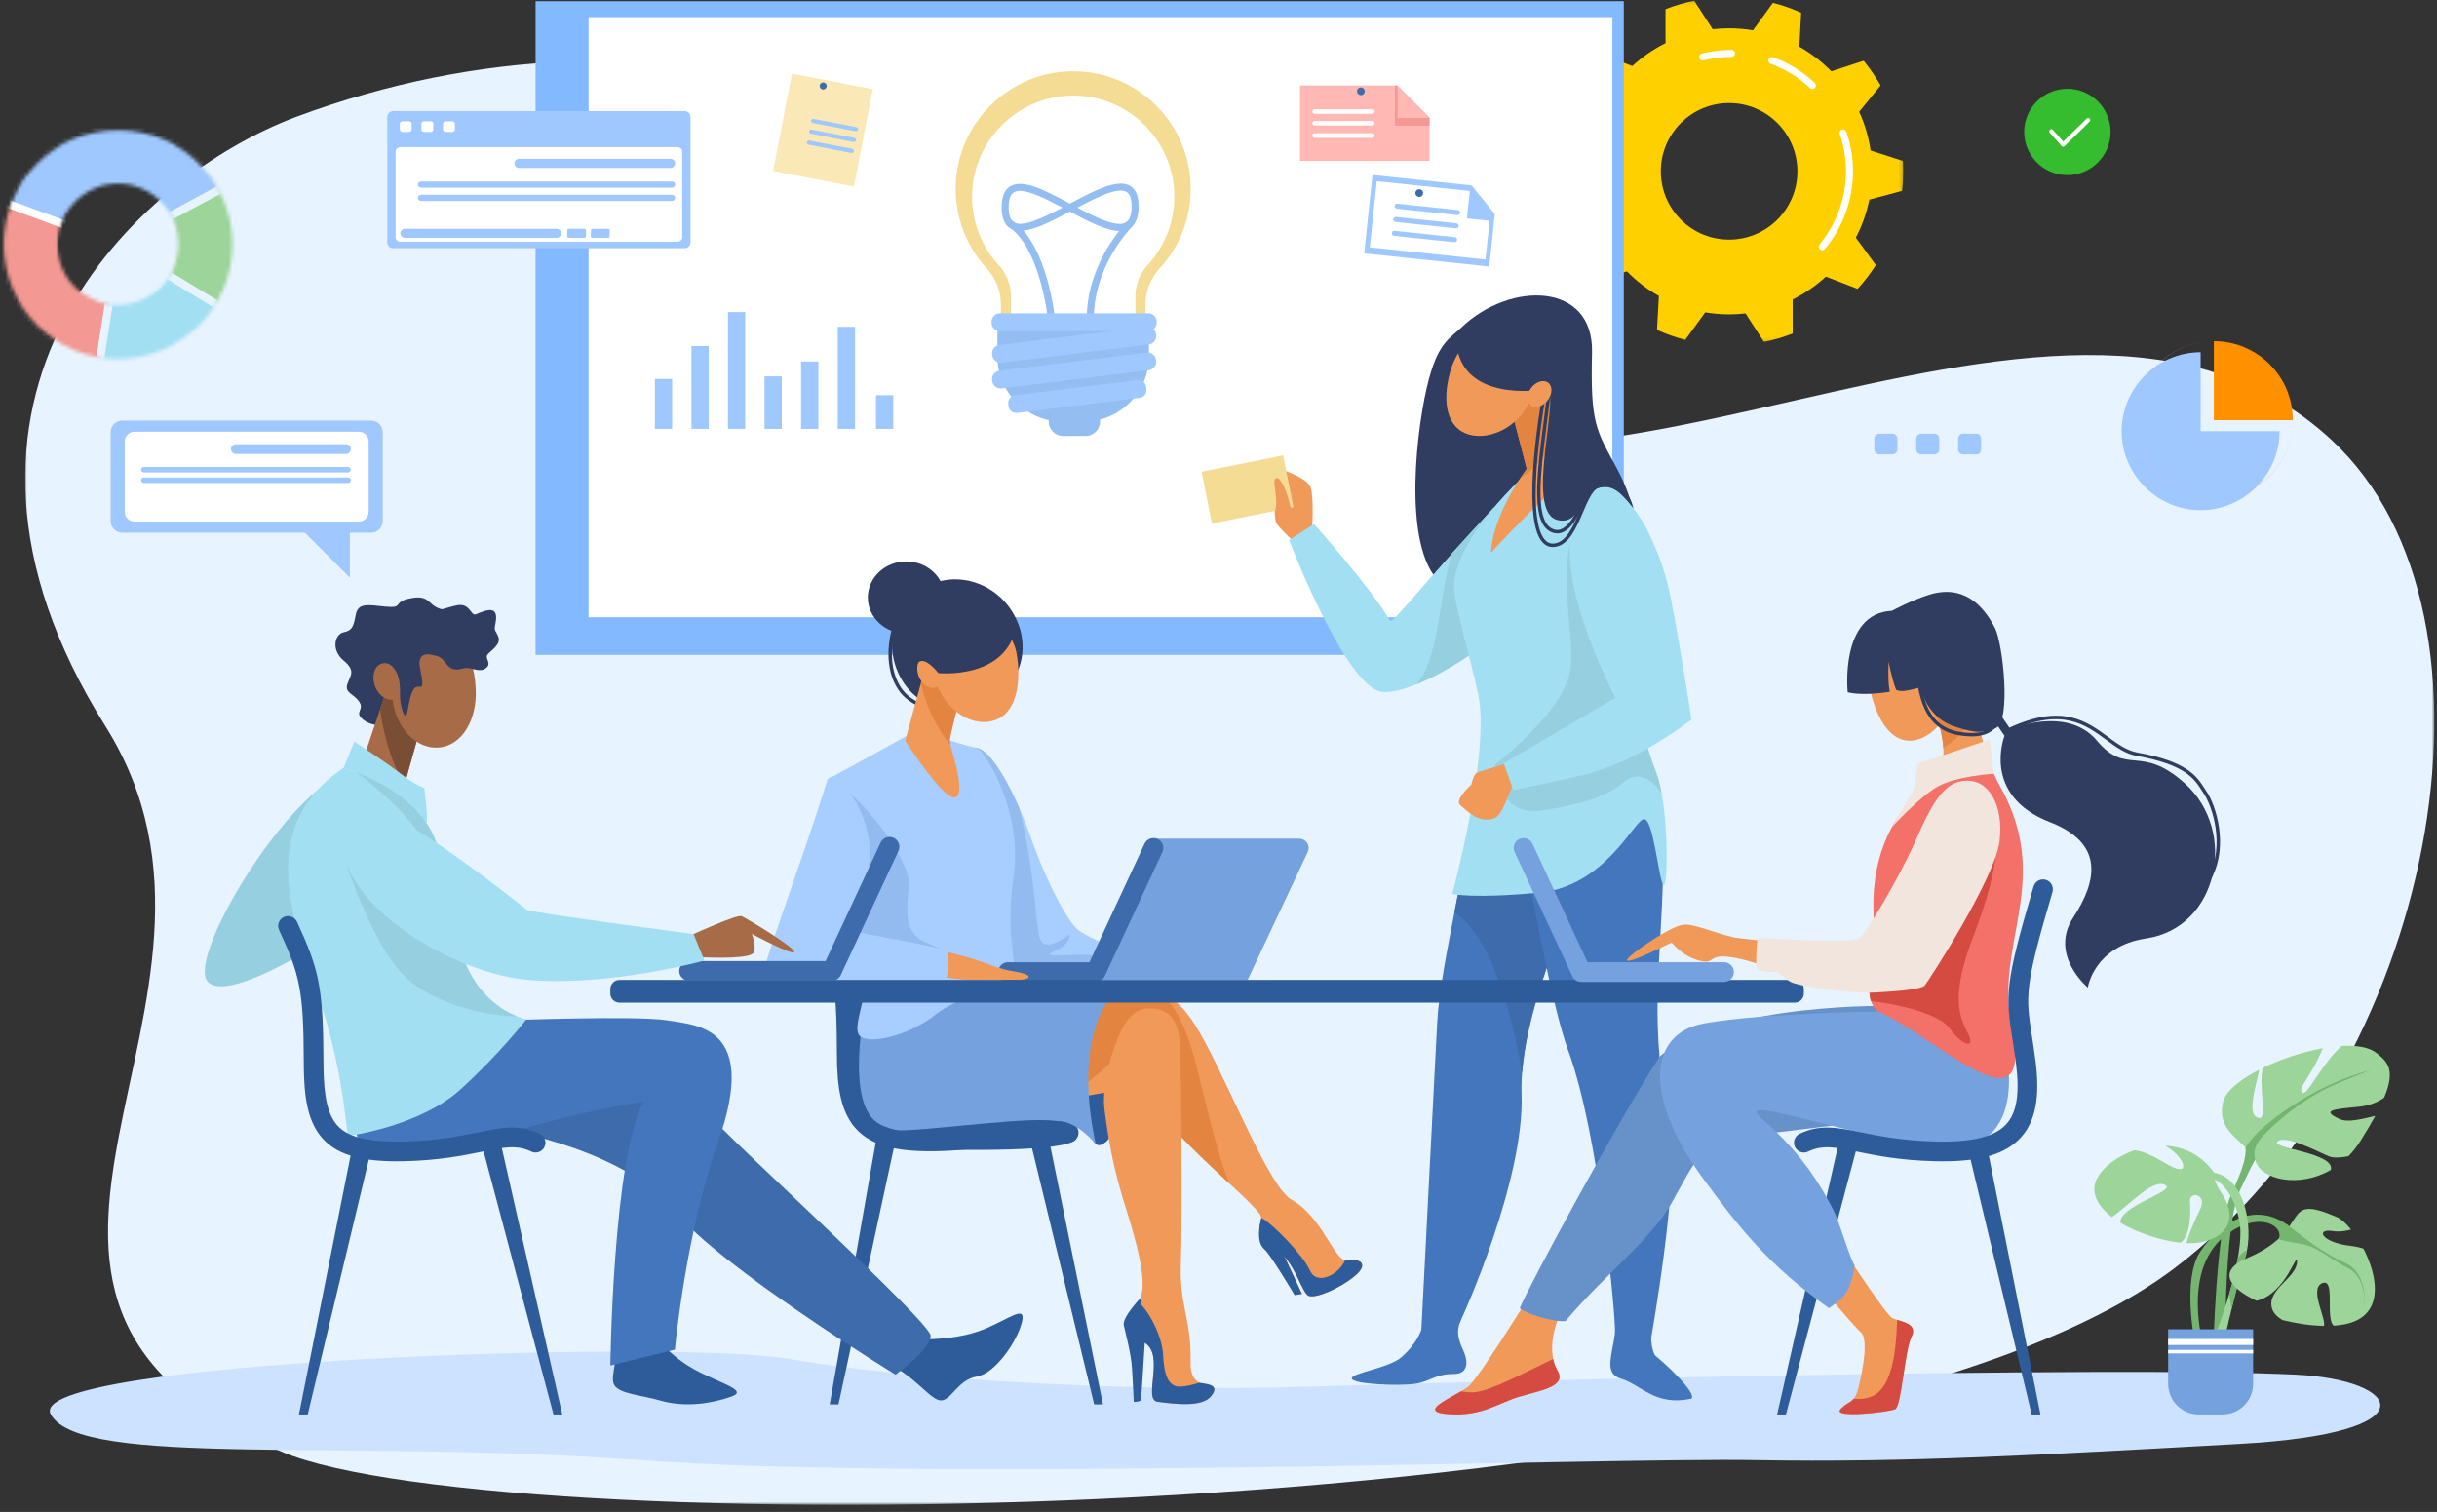 <?xml version="1.0" encoding="UTF-8"?>
<svg width="677px" height="420px" viewBox="0 0 677 420" version="1.1" xmlns="http://www.w3.org/2000/svg" xmlns:xlink="http://www.w3.org/1999/xlink">
    <rect x="0" y="0" width="677" height="420" fill="#333333" stroke="none"/>
    <title>Group 255</title>
    <defs>
        <polygon id="path-1" points="0 0.144 669.254 0.144 669.254 401.33 0 401.33"></polygon>
        <polygon id="path-3" points="0.068 0.107 96.808 0.107 96.808 94.904 0.068 94.904"></polygon>
        <path d="M0.024,31.88 C0.024,49.43 14.251,63.658 31.801,63.658 L31.801,63.658 C49.352,63.658 63.579,49.43 63.579,31.88 L63.579,31.88 C63.579,14.33 49.352,0.103 31.801,0.103 L31.801,0.103 C14.251,0.103 0.024,14.33 0.024,31.88 M14.967,31.88 C14.967,22.583 22.504,15.046 31.801,15.046 L31.801,15.046 C41.098,15.046 48.635,22.583 48.635,31.88 L48.635,31.88 C48.635,41.177 41.098,48.714 31.801,48.714 L31.801,48.714 C22.504,48.714 14.967,41.177 14.967,31.88" id="path-5"></path>
        <path d="M0.024,31.88 C0.024,49.43 14.251,63.658 31.801,63.658 L31.801,63.658 C49.352,63.658 63.579,49.43 63.579,31.88 L63.579,31.88 C63.579,14.33 49.352,0.103 31.801,0.103 L31.801,0.103 C14.251,0.103 0.024,14.33 0.024,31.88 M14.967,31.88 C14.967,22.583 22.504,15.046 31.801,15.046 L31.801,15.046 C41.098,15.046 48.635,22.583 48.635,31.88 L48.635,31.88 C48.635,41.177 41.098,48.714 31.801,48.714 L31.801,48.714 C22.504,48.714 14.967,41.177 14.967,31.88" id="path-7"></path>
        <path d="M0.024,31.88 C0.024,49.43 14.251,63.658 31.801,63.658 L31.801,63.658 C49.352,63.658 63.579,49.43 63.579,31.88 L63.579,31.88 C63.579,14.33 49.352,0.103 31.801,0.103 L31.801,0.103 C14.251,0.103 0.024,14.33 0.024,31.88 M14.967,31.88 C14.967,22.583 22.504,15.046 31.801,15.046 L31.801,15.046 C41.098,15.046 48.635,22.583 48.635,31.88 L48.635,31.88 C48.635,41.177 41.098,48.714 31.801,48.714 L31.801,48.714 C22.504,48.714 14.967,41.177 14.967,31.88" id="path-9"></path>
        <path d="M0.024,31.88 C0.024,49.43 14.251,63.658 31.801,63.658 L31.801,63.658 C49.352,63.658 63.579,49.43 63.579,31.88 L63.579,31.88 C63.579,14.33 49.352,0.103 31.801,0.103 L31.801,0.103 C14.251,0.103 0.024,14.33 0.024,31.88 M14.967,31.88 C14.967,22.583 22.504,15.046 31.801,15.046 L31.801,15.046 C41.098,15.046 48.635,22.583 48.635,31.88 L48.635,31.88 C48.635,41.177 41.098,48.714 31.801,48.714 L31.801,48.714 C22.504,48.714 14.967,41.177 14.967,31.88" id="path-11"></path>
        <path d="M0.024,31.88 C0.024,49.43 14.251,63.658 31.801,63.658 L31.801,63.658 C49.352,63.658 63.579,49.43 63.579,31.88 L63.579,31.88 C63.579,14.33 49.352,0.103 31.801,0.103 L31.801,0.103 C14.251,0.103 0.024,14.33 0.024,31.88 M14.967,31.88 C14.967,22.583 22.504,15.046 31.801,15.046 L31.801,15.046 C41.098,15.046 48.635,22.583 48.635,31.88 L48.635,31.88 C48.635,41.177 41.098,48.714 31.801,48.714 L31.801,48.714 C22.504,48.714 14.967,41.177 14.967,31.88" id="path-13"></path>
        <path d="M0.024,31.88 C0.024,49.43 14.251,63.658 31.801,63.658 L31.801,63.658 C49.352,63.658 63.579,49.43 63.579,31.88 L63.579,31.88 C63.579,14.33 49.352,0.103 31.801,0.103 L31.801,0.103 C14.251,0.103 0.024,14.33 0.024,31.88 M14.967,31.88 C14.967,22.583 22.504,15.046 31.801,15.046 L31.801,15.046 C41.098,15.046 48.635,22.583 48.635,31.88 L48.635,31.88 C48.635,41.177 41.098,48.714 31.801,48.714 L31.801,48.714 C22.504,48.714 14.967,41.177 14.967,31.88" id="path-15"></path>
    </defs>
    <g id="Page-1" stroke="none" stroke-width="1" fill="none" fill-rule="evenodd">
        <g id="PMI" transform="translate(-630, -207)">
            <g id="Group-254" transform="translate(630, 207)">
                <g id="Group-153" transform="translate(7, 0.088)">
                    <g id="Group-3" transform="translate(0, 16.616)">
                        <mask id="mask-2" fill="white">
                            <use xlink:href="#path-1"></use>
                        </mask>
                        <g id="Clip-2"></g>
                        <path d="M75.46,15.688 C176.257,-21.732 278.704,11.351 348.185,83.407 C417.666,155.463 563.484,33.673 640.818,105.611 C693.595,154.706 669.421,280.929 597.055,335.599 C498.692,409.909 132.249,412.14 71.449,386.641 C-32.448,343.066 70.786,262.375 22.288,185.024 C-34.928,93.768 30.916,32.225 75.46,15.688" id="Fill-1" fill="#E7F3FE" mask="url(#mask-2)"></path>
                    </g>
                    <path d="M630.84,381.774 C580.384,379.307 408.741,383.486 356.54,385.115 C304.338,386.744 243.744,382.966 212.268,377.409 C180.793,371.852 -1.148,377.882 7.109,392.821 C15.365,407.761 88.171,399.504 170.735,405.509 C253.299,411.513 438.986,404.758 480.871,405.509 C522.757,406.259 561.165,404.008 615.142,401.005 C669.119,398.003 660.087,383.203 630.84,381.774" id="Fill-4" fill="#CCE2FF"></path>
                    <g id="Group-8" transform="translate(424.908, 0)">
                        <mask id="mask-4" fill="white">
                            <use xlink:href="#path-3"></use>
                        </mask>
                        <g id="Clip-7"></g>
                        <path d="M48.438,66.477 C37.96,66.477 29.466,57.983 29.466,47.505 C29.466,37.028 37.96,28.534 48.438,28.534 C58.916,28.534 67.41,37.028 67.41,47.505 C67.41,57.983 58.916,66.477 48.438,66.477 L48.438,66.477 Z M96.503,52.936 C96.702,51.153 96.808,49.342 96.808,47.505 C96.808,46.536 96.776,45.575 96.72,44.62 L87.746,41.717 C87.194,37.933 86.109,34.323 84.569,30.965 L90.519,23.642 C89.143,21.221 87.565,18.929 85.806,16.791 L76.831,19.719 C74.215,17.047 71.225,14.742 67.946,12.89 L68.456,3.46 C65.952,2.32 63.333,1.387 60.622,0.684 L55.08,8.332 C52.92,7.968 50.701,7.776 48.438,7.776 C46.895,7.776 45.373,7.867 43.876,8.038 L38.745,0.107 C35.996,0.666 33.332,1.459 30.774,2.463 L30.786,11.906 C27.407,13.585 24.3,15.73 21.552,18.258 L12.747,14.861 C10.876,16.905 9.177,19.11 7.676,21.453 L13.233,29.081 C11.513,32.361 10.237,35.91 9.487,39.649 L0.373,42.074 C0.174,43.858 0.068,45.669 0.068,47.505 C0.068,48.474 0.1,49.436 0.156,50.39 L9.13,53.294 C9.682,57.077 10.767,60.687 12.307,64.046 L6.357,71.368 C7.733,73.79 9.311,76.082 11.07,78.22 L20.045,75.291 C22.661,77.964 25.651,80.269 28.93,82.121 L28.419,91.55 C30.924,92.69 33.543,93.623 36.254,94.327 L41.796,86.679 C43.956,87.043 46.174,87.235 48.438,87.235 C49.981,87.235 51.503,87.144 53,86.973 L58.131,94.904 C60.88,94.344 63.544,93.552 66.102,92.548 L66.09,83.104 C69.469,81.426 72.576,79.281 75.324,76.753 L84.129,80.15 C86,78.106 87.699,75.901 89.2,73.557 L83.643,65.929 C85.363,62.65 86.639,59.101 87.389,55.361 L96.503,52.936 Z" id="Fill-6" fill="#FFD000" mask="url(#mask-4)"></path>
                    </g>
                    <path d="M499.222,69.411 C499.002,69.411 498.78,69.337 498.598,69.185 C498.182,68.84 498.126,68.224 498.471,67.809 C503.199,62.123 505.803,54.913 505.803,47.505 C505.803,43.958 505.223,40.475 504.079,37.153 C503.903,36.643 504.174,36.086 504.684,35.911 C505.195,35.735 505.751,36.006 505.927,36.516 C507.142,40.044 507.758,43.741 507.758,47.505 C507.758,55.368 504.993,63.023 499.974,69.059 C499.781,69.291 499.502,69.411 499.222,69.411" id="Fill-9" fill="#FFFFFF"></path>
                    <path d="M496.475,24.633 C496.235,24.633 495.994,24.545 495.805,24.367 C492.628,21.376 488.948,19.108 484.867,17.627 C484.359,17.443 484.097,16.883 484.281,16.375 C484.465,15.868 485.027,15.606 485.534,15.79 C489.866,17.362 493.773,19.769 497.146,22.944 C497.538,23.314 497.557,23.933 497.187,24.326 C496.995,24.53 496.735,24.633 496.475,24.633" id="Fill-11" fill="#FFFFFF"></path>
                    <path d="M465.987,16.726 C465.55,16.726 465.152,16.431 465.04,15.988 C464.908,15.464 465.225,14.933 465.749,14.801 C468.441,14.121 471.227,13.776 474.029,13.776 C474.569,13.776 475.006,14.214 475.006,14.754 C475.006,15.294 474.569,15.731 474.029,15.731 C471.388,15.731 468.763,16.056 466.227,16.696 C466.147,16.716 466.066,16.726 465.987,16.726" id="Fill-13" fill="#FFFFFF"></path>
                    <polygon id="Fill-15" fill="#83B9FF" points="141.783 181.826 444.091 181.826 444.091 0.245 141.783 0.245"></polygon>
                    <polygon id="Fill-17" fill="#FFFFFF" points="156.511 171.372 440.925 171.372 440.925 4.676 156.511 4.676"></polygon>
                    <path d="M399.036,90.826 C412.59,77.924 435.755,78.217 435.266,97.863 C434.778,117.509 436.4,119.356 441.978,129.662 C461.331,165.423 418.911,163.318 401.219,164.491 C383.528,165.664 384.994,132.334 388.122,113.86 C391.25,95.387 395.071,94.601 399.036,90.826" id="Fill-19" fill="#303C60"></path>
                    <path d="M405.354,203.47 C401.009,239.962 393.114,266.938 392.234,284.237 C391.354,301.537 387.836,369.652 387.836,369.652 C387.836,369.652 397.512,368.976 398.392,367.51 C399.271,366.043 416.571,327.633 415.691,303.882 C414.811,280.132 432.969,244.02 432.969,244.02 L428.592,208.588 L405.354,203.47 Z" id="Fill-20" fill="#4476BD"></path>
                    <path d="M409.527,219.357 L402.732,222.201 C400.885,233.772 398.835,244.176 397.036,253.403 C407.85,260.395 413.436,283.688 415.83,297.928 C417.049,281.994 424.568,262.739 429.233,252.091 L409.527,219.357 Z" id="Fill-21" fill="#3E6BAB"></path>
                    <path d="M440.907,199.792 C440.907,199.792 455.553,218.474 455.094,239.669 C454.395,271.933 450.876,281.145 456.998,314.976 C459.39,328.189 451.721,371.411 451.721,371.411 C451.721,371.411 445.17,371.925 441.651,370.173 C441.945,366.997 437.418,315.336 428.6,291.587 C424.331,280.087 418.33,247.879 415.104,229.406 C411.879,210.934 411.293,207.122 412.466,207.122 C413.639,207.122 440.907,199.792 440.907,199.792" id="Fill-22" fill="#4476BD"></path>
                    <path d="M357.463,147.907 C357.463,147.907 358.115,138.24 357.072,135.254 C356.03,132.269 347.037,129.662 347.037,129.662 C347.037,129.662 346.646,143.476 347.559,145.171 C348.471,146.865 353.814,151.687 353.814,151.687 L357.463,147.907 Z" id="Fill-23" fill="#F09959"></path>
                    <path d="M408.027,140.864 C387.438,163.025 380.718,172.35 379.154,172.35 C374.267,163.723 358.034,145.478 358.034,145.478 L351.113,149.927 C351.113,149.927 367.107,191.717 377.272,192.149 C387.438,192.58 408.099,177.737 408.361,176.033 C408.624,174.328 408.027,140.864 408.027,140.864" id="Fill-24" fill="#A2DFF2"></path>
                    <path d="M386.553,189.982 C396.625,185.881 408.166,177.304 408.361,176.033 C408.623,174.328 408.027,140.864 408.027,140.864 C403.538,145.695 399.62,149.98 396.219,153.727 C392.531,167.463 392.772,182.42 386.553,189.982" id="Fill-25" fill="#96CFE0"></path>
                    <path d="M428.946,126.274 C428.946,126.274 448.648,136.15 452.948,153.631 C457.249,171.113 444.524,192.711 442.96,204.237 C441.396,215.763 405.429,217.79 405.429,205.452 C405.429,193.625 396.417,168.518 396.925,162.123 C398.119,147.118 420.054,128.736 420.054,128.736 L428.946,126.274 Z" id="Fill-26" fill="#A2DFF2"></path>
                    <path d="M423.22,103.626 L431.679,129.71 C431.679,129.71 422.647,136.68 407.19,153.446 C407.79,142.289 417.138,130.127 417.138,130.127 L410.739,105.496 L423.22,103.626 Z" id="Fill-27" fill="#F09959"></path>
                    <path d="M427.165,115.793 L423.22,103.627 L410.739,105.496 L417.138,130.127 C417.138,130.127 416.513,131.122 415.592,132.688 C421.619,128.214 425.317,122.645 427.165,115.793" id="Fill-28" fill="#E38540"></path>
                    <path d="M418.559,109.514 C416.278,117.814 407.443,122.384 401.166,120.658 C394.888,118.933 393.545,111.566 395.827,103.266 C398.108,94.965 405.046,89.635 411.324,91.36 C417.601,93.085 420.841,101.213 418.559,109.514" id="Fill-29" fill="#F09959"></path>
                    <path d="M403.856,193.758 C406.595,211.114 396.425,248.247 396.425,248.247 C396.425,248.247 402.49,249.625 420.67,247.865 C438.85,246.106 446.865,227.961 449.602,227.455 C452.339,226.948 453.744,244.341 455.094,245.715 C456.444,247.089 456.649,223.752 453.121,214.577 C446.865,198.314 448.09,191.416 450.428,181.562 C454.585,164.042 403.856,193.758 403.856,193.758" id="Fill-30" fill="#A2DFF2"></path>
                    <path d="M388.277,361.109 C389.914,367.763 386.682,373.039 382.355,376.885 C378.836,380.013 368.02,381.342 368.541,382.906 C369.062,384.47 381.834,384.965 386.134,384.313 C390.435,383.662 391.608,381.577 396.961,381.579 C400.47,381.581 401.122,378.727 399.558,375.2 C397.994,371.672 397.447,369.722 398.86,366.56 C400.273,363.398 388.277,361.109 388.277,361.109" id="Fill-31" fill="#4476BD"></path>
                    <path d="M452.098,361.109 C451.837,368.016 451.035,373.162 452.729,376.364 C459.273,381.837 464.712,388.055 462.634,388.484 C452.729,390.529 448.95,384.593 443.346,382.906 C436.469,380.835 443.998,372.193 441.303,361.109 C439.805,354.947 451.687,356.424 451.687,356.424 L452.098,361.109 Z" id="Fill-32" fill="#4476BD"></path>
                    <path d="M454.599,220.239 C454.204,218.074 453.715,216.124 453.12,214.577 C446.865,198.314 448.09,191.416 450.428,181.562 C450.612,180.785 450.687,180.103 450.665,179.505 C451.192,177.748 451.684,175.968 452.116,174.176 L449.993,155.01 L434.684,136.83 C423.211,153.642 430.954,174.559 429.233,186.092 C427.512,197.626 408.288,212.332 408.288,212.332 L408.913,216.424 C409.772,222.037 414.975,225.936 420.6,225.155 C428.523,224.056 438.917,221.847 443.542,217.555 C448.018,213.401 451.981,216.615 454.599,220.239" id="Fill-33" fill="#96CFE0"></path>
                    <path d="M412.783,211.672 C412.783,211.672 404.297,214.046 403.282,214.577 C402.268,215.108 401.707,217.913 401.707,217.913 C401.707,217.913 396.849,222.131 398.71,223.625 C400.571,225.119 403.894,228.9 408.288,227.141 C410.985,226.061 413.075,216.152 414.843,216.073 C416.612,215.993 412.783,211.672 412.783,211.672" id="Fill-34" fill="#F09959"></path>
                    <path d="M436.817,134.614 C445.9,134.872 454.135,151.23 457.005,165.423 C459.875,179.615 462.895,199.792 462.895,199.792 C462.895,199.792 447.842,211.672 432.969,215.144 C419.995,218.173 413.371,219.357 413.371,219.357 L410.739,211.95 L441.782,193.716 C441.782,193.716 430.368,172.213 429.233,155.987 C428.098,139.762 429.914,134.419 436.817,134.614" id="Fill-35" fill="#A2DFF2"></path>
                    <polygon id="Fill-36" fill="#F5DC95" points="352.33 140.787 329.689 145.33 326.804 130.951 349.445 126.408"></polygon>
                    <path d="M352.017,146.734 C352.33,140.787 349.383,132.676 347.689,132.688 C345.995,132.699 348.21,138.003 347.298,141.521 C346.804,143.428 352.017,146.734 352.017,146.734" id="Fill-37" fill="#F09959"></path>
                    <path d="M397.491,93.954 C397.994,110.244 417.021,108.995 422.234,107.991 C427.447,106.986 415.888,142.358 425.818,144.399 C433.11,145.898 431.467,134.492 439.567,135.254 C443.151,135.592 446.753,141.131 446.753,141.131 C446.753,141.131 446.213,137.719 443.477,135.254 C440.74,132.79 433.565,117.672 431.679,106.856 C429.793,96.039 417.021,89.043 413.242,88.826 C409.462,88.61 400.209,92.911 400.209,92.911 L397.491,93.954 Z" id="Fill-38" fill="#303C60"></path>
                    <path d="M425.649,148.087 C425.392,148.087 425.131,148.059 424.865,148.003 C421.687,147.326 420.146,143.986 420.015,137.491 C419.903,131.924 420.823,124.779 421.797,117.215 C422.191,114.159 422.598,110.998 422.933,107.939 C422.962,107.677 423.195,107.488 423.459,107.517 C423.72,107.546 423.909,107.781 423.88,108.042 C423.544,111.111 423.136,114.276 422.742,117.337 C420.857,131.972 419.076,145.796 425.063,147.071 C425.249,147.111 425.435,147.13 425.62,147.13 C429.058,147.13 432.155,140.428 433.96,133.901 C434.03,133.647 434.292,133.499 434.546,133.569 C434.8,133.639 434.948,133.901 434.878,134.155 C433.687,138.463 430.481,148.085 425.649,148.087" id="Fill-39" fill="#303C60"></path>
                    <path d="M424.377,151.873 C423.294,151.873 422.35,151.453 421.563,150.621 C415.076,143.765 421.49,109.363 421.766,107.902 C421.815,107.644 422.065,107.474 422.322,107.523 C422.581,107.571 422.751,107.82 422.702,108.079 C422.635,108.432 416.1,143.461 422.254,149.967 C422.97,150.723 423.817,151.025 424.843,150.889 C428.212,150.444 430.156,145.874 431.872,141.842 C433.536,137.931 435.101,134.237 437.89,134.334 C438.152,134.343 438.358,134.564 438.349,134.827 C438.34,135.09 438.119,135.301 437.856,135.286 C437.833,135.285 437.81,135.285 437.787,135.285 C435.697,135.285 434.264,138.652 432.748,142.215 C430.933,146.481 428.876,151.317 424.968,151.833 C424.767,151.86 424.57,151.873 424.377,151.873" id="Fill-40" fill="#303C60"></path>
                    <path d="M422.94,111.119 C421.599,112.848 419.498,113.462 418.247,112.491 C416.996,111.52 417.069,109.332 418.41,107.604 C419.751,105.876 421.852,105.262 423.103,106.233 C424.354,107.204 424.281,109.391 422.94,111.119" id="Fill-41" fill="#F09959"></path>
                    <path d="M275.1,171.444 C279.746,180.733 275.9,191.429 266.764,195.208 C257.568,199.013 247.512,196.852 242.867,187.563 C238.222,178.274 241.672,167.136 250.573,162.684 C259.474,158.233 270.455,162.155 275.1,171.444" id="Fill-42" fill="#303C60"></path>
                    <path d="M250.06,196.324 C249.034,196.324 247.014,195.962 244.444,193.682 C242.336,191.812 240.823,188.944 240.183,185.608 C239.375,181.396 239.901,176.554 241.747,171.217 C241.833,170.968 242.104,170.836 242.353,170.922 C242.601,171.008 242.733,171.279 242.647,171.528 C240.856,176.706 240.342,181.382 241.118,185.428 C241.719,188.56 243.125,191.238 245.077,192.969 C248.334,195.86 250.519,195.334 250.541,195.328 C250.794,195.262 251.055,195.412 251.124,195.663 C251.192,195.915 251.048,196.175 250.797,196.246 C250.764,196.255 250.506,196.324 250.06,196.324" id="Fill-43" fill="#303C60"></path>
                    <path d="M264.265,207.59 C269.552,208.775 276.226,223.466 279.495,232.877 C282.792,242.37 288.38,254.146 292.039,257.805 C295.698,261.464 319.741,269.946 319.741,269.946 C319.741,269.946 260.335,270.061 261.552,269.944 C262.769,269.826 264.265,207.59 264.265,207.59" id="Fill-44" fill="#A8CEFF"></path>
                    <path d="M295.803,265.227 C292.551,264.762 280.819,266.272 285.814,264.181 C290.809,262.09 290.112,259.419 290.112,259.419 C290.112,259.419 283.026,265.343 281.748,260.163 C280.647,255.696 280.225,239.926 276.044,224.12 C272.589,216.283 268.068,208.442 264.265,207.59 C264.265,207.59 264.131,213.155 263.911,220.958 C265.37,238.227 267.846,263.597 268.474,269.992 C276.348,270.004 289.527,269.992 300.551,269.977 L307.884,269.628 C307.884,269.628 299.056,265.691 295.803,265.227" id="Fill-45" fill="#93BBF0"></path>
                    <path d="M244.828,204.334 C244.828,204.334 228.011,213.731 224.091,215.729 C220.171,217.728 235.074,276.383 238.388,278.896 C241.702,281.41 270.882,279.329 274.204,276.162 C277.526,272.994 271.655,263.275 274.529,243.814 C277.404,224.354 265.761,207.552 264.265,207.59 C262.769,207.628 253.007,204.334 253.007,204.334 L244.828,204.334 Z" id="Fill-46" fill="#A8CEFF"></path>
                    <path d="M238.388,278.896 C241.702,281.41 262.583,281.467 271.47,278.701 C272.474,278.389 277.028,276.574 277.135,274.868 C276.062,274.666 271.804,275.178 270.075,274.781 C264.064,273.399 260.753,265.953 260.753,265.953 C260.753,265.953 257.443,264.762 250.038,261.626 C242.633,258.489 245.682,248.994 245.508,244.812 C245.333,240.631 238.19,226.953 224.773,216.586 L223.543,217.137 C222.586,226.67 235.322,276.571 238.388,278.896" id="Fill-47" fill="#93BBF0"></path>
                    <path d="M353.927,232.877 L313.433,232.877 L294.99,272.124 L339.594,272.124 L356.289,236.597 C357.102,234.866 355.839,232.877 353.927,232.877" id="Fill-48" fill="#75A1DE"></path>
                    <path d="M297.403,272.681 L273.037,272.681 C271.525,272.681 270.3,271.455 270.3,269.944 C270.3,268.432 271.525,267.207 273.037,267.207 L295.657,267.207 L310.951,234.292 C311.588,232.921 313.216,232.327 314.586,232.963 C315.957,233.6 316.552,235.228 315.915,236.599 L299.885,271.097 C299.436,272.063 298.468,272.681 297.403,272.681" id="Fill-49" fill="#3E6BAB"></path>
                    <path d="M255.149,264.297 C265.719,266.272 268.318,268.699 274.08,269.628 C280.612,270.68 279.835,272.124 274.984,272.124 C270.133,272.124 257.942,272.312 253.757,271.383 C249.573,270.454 255.149,264.297 255.149,264.297" id="Fill-50" fill="#F09959"></path>
                    <path d="M222.77,216.83 C214.668,242.732 203.184,272.124 205.013,272.124 C206.843,272.124 253.36,274.004 255.19,272.438 C257.02,270.872 256.497,264.861 256.236,264.077 C255.974,263.293 229.79,258.646 229.79,258.646 C229.79,258.646 233.238,251.926 234.545,238.793 C235.851,225.66 224.306,211.918 222.77,216.83" id="Fill-51" fill="#A8CEFF"></path>
                    <path d="M250.987,181.826 L244.462,205.674 C244.462,205.674 255.489,222.886 258.52,221.357 C261.552,219.828 256.826,207.367 256.826,205.674 C256.826,203.981 261.552,186.509 261.552,186.509 L250.987,181.826 Z" id="Fill-52" fill="#F09959"></path>
                    <path d="M257.052,206.889 C256.912,206.325 256.826,205.901 256.826,205.674 C256.826,203.981 261.552,186.509 261.552,186.509 L250.987,181.826 L248.828,189.718 C250.714,197.87 254.117,203.299 257.052,206.889" id="Fill-53" fill="#E38540"></path>
                    <path d="M275.406,181.432 C276.649,188.347 275.83,197.532 269.689,199.867 C263.548,202.202 256.151,197.734 253.168,189.888 C250.184,182.042 252.744,173.789 258.884,171.454 C265.025,169.118 273.92,173.17 275.406,181.432" id="Fill-54" fill="#F09959"></path>
                    <path d="M254.623,185.323 C255.484,187.741 254.736,190.215 252.954,190.85 C251.171,191.485 249.028,190.039 248.167,187.622 C247.306,185.205 248.054,182.73 249.837,182.096 C251.62,181.461 253.763,182.906 254.623,185.323" id="Fill-55" fill="#F09959"></path>
                    <path d="M275.477,172.745 C273.387,188.972 253.671,186.881 253.671,186.881 C253.671,186.881 249.605,181.536 247.775,184.339 C245.946,187.143 250.313,167.887 261.626,167.281 C265.343,167.081 275.477,172.745 275.477,172.745" id="Fill-56" fill="#303C60"></path>
                    <path d="M255.439,165.884 C255.439,171.417 250.658,175.902 244.761,175.902 C238.863,175.902 234.082,171.417 234.082,165.884 C234.082,160.351 238.863,155.865 244.761,155.865 C250.658,155.865 255.439,160.351 255.439,165.884" id="Fill-57" fill="#303C60"></path>
                    <polygon id="Fill-58" fill="#2E5B9A" points="223.492 390.034 225.933 390.034 241.701 316.98 236.329 316.98"></polygon>
                    <polygon id="Fill-59" fill="#2E5B9A" points="299.407 390.034 296.965 390.034 278.615 314.397 283.987 314.397"></polygon>
                    <path d="M251.351,319.716 C241.57,319.716 235.373,317.96 231.418,314.107 C226.516,309.332 225.502,301.935 225.487,292.297 C225.476,284.712 225.295,279.772 224.884,275.779 C224.729,274.275 225.823,272.931 227.326,272.776 C228.83,272.621 230.174,273.715 230.329,275.218 C230.76,279.404 230.949,284.509 230.961,292.288 C230.976,302.056 232.215,307.242 235.238,310.187 C238.339,313.207 243.946,314.454 253.414,314.217 C262.557,313.991 268.85,312.712 273.907,311.684 C280.558,310.332 285.364,309.355 291.062,312.079 C292.426,312.73 293.003,314.364 292.352,315.728 C291.7,317.092 290.066,317.669 288.702,317.017 C284.657,315.085 281.226,315.782 274.997,317.048 C269.73,318.118 263.174,319.451 253.549,319.689 C252.797,319.707 252.064,319.716 251.351,319.716" id="Fill-60" fill="#2E5B9A"></path>
                    <path d="M229.13,272.438 L244.102,273.061 L240.116,314.399 C240.116,314.399 228.955,307.275 229.13,299.609 C229.304,291.942 229.13,272.438 229.13,272.438" id="Fill-61" fill="#2E5B9A"></path>
                    <path d="M303.041,276.289 C315.702,274.368 320.004,274.974 327.752,289.393 C335.5,303.813 345.814,329.776 351.745,333.13 C360.677,338.179 363.636,350.56 367.303,350.004 C370.971,349.448 373.331,351.068 369.341,354.385 C365.35,357.702 358.906,360.526 356.702,359.937 C354.498,359.348 352.789,349.827 347.034,346.735 C341.278,343.644 343.008,341.104 343.385,338.369 C343.764,335.635 326.585,323.045 313.636,307.386 C305.723,297.818 301.648,291.503 301.044,285.78 C300.44,280.056 303.041,276.289 303.041,276.289" id="Fill-62" fill="#F09959"></path>
                    <path d="M334.427,328.577 C331.486,321.117 328.537,308.806 325.765,297.518 C321.822,281.466 317.69,277.655 315.072,275.943 C311.907,275.15 308.156,275.513 303.041,276.289 C303.041,276.289 300.44,280.056 301.044,285.779 C301.648,291.503 305.723,297.818 313.636,307.386 C320.454,315.631 328.444,323.024 334.427,328.577" id="Fill-63" fill="#E38540"></path>
                    <path d="M306.897,288.981 C306.897,288.981 303.528,314.397 300.392,316.98 C298.148,318.829 296.558,318.951 294.99,311.371 C293.422,303.791 297.43,275.498 297.43,275.498 L306.897,288.981 Z" id="Fill-64" fill="#2E5B9A"></path>
                    <polygon id="Fill-65" fill="#F09959" points="304.213 302.734 273.037 307.972 290.637 282.735 304.033 280.007 312.065 281.855"></polygon>
                    <path d="M343.385,338.369 C342.375,342.443 342.497,345.453 344.253,346.962 C346.009,348.471 352.644,359.682 352.644,359.682 L354.711,359.369 L349.925,349.11 L343.385,338.369 Z" id="Fill-66" fill="#2E5B9A"></path>
                    <path d="M356.702,359.937 C358.906,360.526 365.35,357.702 369.341,354.385 C373.331,351.069 370.971,349.448 367.303,350.004 C367.097,350.036 366.892,350.023 366.689,349.974 C364.857,354.065 358.833,357.134 356.889,352.812 C354.962,348.529 346.708,340.004 343.383,338.179 C343.391,338.247 343.394,338.311 343.385,338.369 C343.007,341.104 341.278,343.643 347.034,346.735 C352.789,349.827 354.498,359.348 356.702,359.937" id="Fill-67" fill="#2E5B9A"></path>
                    <path d="M239.409,277.307 C228.348,297.157 235.904,309.773 249.347,311.058 C262.791,312.343 284.013,309.889 296.384,299.609 C308.755,289.329 318.91,278.46 317.491,276.838 C316.073,275.216 239.409,277.307 239.409,277.307" id="Fill-68" fill="#E38540"></path>
                    <path d="M302.134,292.117 C304.399,285.322 307.01,280.108 312.065,280.014 C317.38,279.914 320.65,282.68 320.877,291.376 C321.147,301.73 321.512,336.022 321.034,351.27 C320.672,362.812 324.036,366.508 323.752,378.54 C323.538,387.602 333.199,383.024 329.467,387.724 C326.901,390.956 319.261,389.899 314.569,389.302 C310.388,388.771 316.733,376.241 310.946,372.89 C305.981,370.016 305.883,365.348 309.019,361.815 C312.156,358.282 309.368,347.828 307.277,340.51 C305.186,333.192 301.943,325.275 299.813,307.972 C299.206,303.04 300.75,296.267 302.134,292.117" id="Fill-69" fill="#F09959"></path>
                    <path d="M326.161,384.025 C324.56,384.514 322.587,385.052 320.867,385.109 C317.383,385.226 316.337,381.392 316.105,376.185 C315.902,371.638 312.6,364.479 309.213,361.575 C309.151,361.658 309.087,361.739 309.019,361.815 C305.883,365.348 305.981,370.016 310.946,372.89 C316.733,376.241 310.388,388.771 314.569,389.303 C319.261,389.899 326.901,390.956 329.467,387.724 C331.892,384.67 328.882,384.427 326.161,384.025" id="Fill-70" fill="#2E5B9A"></path>
                    <path d="M309.803,360.52 C309.803,360.52 304.722,365.827 305.186,368.034 C305.651,370.241 307.218,375.817 307.48,380.115 C307.742,384.412 307.974,389.346 307.974,389.346 C307.974,389.346 309.803,389.346 309.949,388.826 C310.094,388.307 311.11,371.358 311.11,371.358 L309.803,360.52 Z" id="Fill-71" fill="#2E5B9A"></path>
                    <path d="M234.082,275.498 C234.082,275.498 227.521,303.341 235.81,311.058 C244.1,318.775 278.52,311.833 286.627,311.371 C292.115,311.058 297.43,317.757 297.43,317.757 C297.43,317.757 293.596,302.223 296.21,289.677 C298.823,277.133 303.041,276.289 303.041,276.289 L297.43,275.498 L234.082,275.498 Z" id="Fill-72" fill="#75A1DE"></path>
                    <path d="M232.596,268.218 C235.402,274.171 229.576,284.451 231.618,287.413 C233.66,290.375 245.348,287.828 253.007,281.663 C260.666,275.498 275.162,274.143 275.162,274.143 L232.596,268.218 Z" id="Fill-73" fill="#A8CEFF"></path>
                    <path d="M244.462,318.949 C267.635,319.82 292.028,319.409 292.028,315.956 C292.028,312.502 290.983,310.063 273.037,311.457 C255.09,312.851 242.894,314.767 237.493,313.548 C232.092,312.328 244.462,318.949 244.462,318.949" id="Fill-74" fill="#2E5B9A"></path>
                    <path d="M491.582,278.433 L165.081,278.433 C163.687,278.433 162.557,277.303 162.557,275.909 L162.557,274.647 C162.557,273.254 163.687,272.124 165.081,272.124 L491.582,272.124 C492.976,272.124 494.106,273.254 494.106,274.647 L494.106,275.909 C494.106,277.303 492.976,278.433 491.582,278.433" id="Fill-75" fill="#2E5B9A"></path>
                    <path d="M534.966,187.576 C537.211,195.491 531.728,203.647 525.688,205.361 C519.647,207.074 515.337,201.696 513.092,193.781 C510.847,185.867 513.923,178.061 519.964,176.348 C526.004,174.635 532.721,179.662 534.966,187.576" id="Fill-76" fill="#F09959"></path>
                    <path d="M501.101,340.944 C501.101,340.944 516.581,364.987 518.672,366.033 C520.762,367.078 525.989,367.339 524.029,371.26 C522.069,375.18 521.285,390.599 519.456,391.383 C517.626,392.167 501.946,393.996 504.298,391.383 C506.65,388.769 508.097,390.076 509.283,385.372 C510.47,380.668 512.138,371.782 509.917,369.953 C507.695,368.124 494.106,351.659 494.106,351.659 L501.101,340.944 Z" id="Fill-77" fill="#F09959"></path>
                    <path d="M423.188,351.27 C423.188,351.27 404.371,382.283 400.886,385.071 C397.402,387.859 385.902,392.04 395.311,392.738 C404.719,393.434 409.25,389.601 415.174,387.859 C421.098,386.117 428.416,385.071 425.628,380.541 C422.84,376.011 423.998,366.121 430.008,359.849 C436.017,353.577 423.188,351.27 423.188,351.27" id="Fill-78" fill="#F09959"></path>
                    <path d="M519.216,279.353 C519.216,279.353 472.634,278.134 454.165,293.291 C443.362,309.669 417.229,357.993 415.198,363.319 C416.592,364.713 424.432,367.228 427.917,366.879 C438.197,354.622 451.784,344.025 457.188,334.411 C463.848,322.563 465.9,316.639 476.702,315.593 C487.505,314.548 511.898,311.063 519.216,311.063 C526.534,311.063 519.216,279.353 519.216,279.353" id="Fill-79" fill="#6791C9"></path>
                    <polygon id="Fill-80" fill="#2E5B9A" points="559.838 392.821 557.396 392.821 539.886 319.768 545.258 319.768"></polygon>
                    <polygon id="Fill-81" fill="#2E5B9A" points="486.692 392.821 489.134 392.821 509.226 317.185 503.855 317.185"></polygon>
                    <path d="M545.754,276.162 L518.671,280.836 C518.671,280.836 482.682,281.167 466.231,284.231 C451.264,287.019 449.059,304.024 466.231,327.441 C475.986,340.743 484.234,351.354 501.101,363.319 C505.391,360.169 507.033,358.977 508.218,351.398 C506.997,349.724 503.837,339.248 502.857,337.198 C493.527,317.697 481.075,310.605 480.902,308.687 C482.993,305.289 536.283,326.396 546.879,313.98 C556.995,302.126 545.754,276.162 545.754,276.162" id="Fill-82" fill="#75A1DE"></path>
                    <path d="M546.879,214.849 C539.746,213.848 532.482,215.204 525.688,220.122 C519.751,226.174 513.033,236.154 513.445,252.616 C513.968,273.523 510.21,274.866 514.13,280.616 C530.479,287.367 558.443,316.376 551.858,285.276 C547.089,262.758 562.315,245.973 550.032,220.994 C549.033,218.961 547.783,216.99 546.879,214.849" id="Fill-83" fill="#F37168"></path>
                    <path d="M513.44,260.484 C513.122,271.384 511.583,274.595 512.76,278.012 C519.425,278.692 531.618,281.359 534.665,285.625 C538.149,290.503 541.634,291.201 540.008,287.6 C538.382,283.999 534.084,278.888 540.705,261.348 C547.326,243.808 550.462,231.961 543.957,219.764 L513.44,260.484 Z" id="Fill-84" fill="#D54A41"></path>
                    <path d="M546.879,214.849 C542.487,204.452 541.408,192.77 541.408,192.77 L529.909,196.167 C529.909,196.167 536.443,210.802 530.17,216.029 C528.837,217.14 527.291,218.489 525.688,220.122 C532.482,215.204 539.746,213.848 546.879,214.849" id="Fill-85" fill="#F09959"></path>
                    <path d="M541.755,195.538 C541.073,194.932 540.221,194.176 539.326,193.385 L529.946,196.156 C529.94,196.173 529.933,196.19 529.927,196.207 C530.153,196.725 532.542,202.299 532.857,207.662 C535.652,205.966 538.712,203.201 542.211,198.371 C542.021,197.3 541.871,196.344 541.755,195.538" id="Fill-86" fill="#E38540"></path>
                    <path d="M538.795,218.119 C526.951,222.262 528.265,234.738 517.365,253.139 C511.724,262.662 506.485,262.52 506.485,262.52 C506.485,262.52 493.255,262.626 477.254,260.669 C467.234,259.444 466.597,262.427 473.566,264.919 C487.622,269.944 502.207,275.353 513.967,274.046 C525.728,272.739 545.842,242.733 546.879,234.922 C548.313,224.12 544.759,216.034 538.795,218.119" id="Fill-87" fill="#F09959"></path>
                    <path d="M532.698,322.505 C531.963,322.505 531.211,322.495 530.439,322.476 C520.814,322.239 514.258,320.906 508.991,319.836 C502.762,318.57 499.33,317.872 495.286,319.805 C493.922,320.457 492.288,319.879 491.636,318.516 C490.985,317.152 491.562,315.518 492.926,314.866 C498.624,312.143 503.43,313.12 510.081,314.472 C515.138,315.5 521.431,316.779 530.574,317.004 C540.87,317.259 547.168,315.715 550.386,312.147 C553.26,308.96 554.106,303.648 553.049,295.429 C552.691,292.646 552.334,290.331 552.018,288.289 C551.132,282.559 550.546,278.774 551.269,272.939 C551.943,267.499 553.748,260.242 557.929,246.162 C558.359,244.713 559.882,243.888 561.332,244.317 C562.78,244.747 563.606,246.271 563.176,247.72 C555.356,274.057 555.753,276.629 557.427,287.453 C557.748,289.527 558.111,291.878 558.478,294.732 C559.754,304.653 558.474,311.351 554.451,315.813 C550.305,320.41 543.545,322.505 532.698,322.505" id="Fill-88" fill="#2E5B9A"></path>
                    <path d="M424.468,377.409 C411.982,383.515 405.262,387.015 401.259,386.681 C400.314,386.602 399.531,386.506 398.874,386.404 C394.421,389.035 387.314,392.145 395.311,392.737 C404.72,393.435 409.25,389.601 415.174,387.859 C421.098,386.117 428.416,385.071 425.628,380.541 C425.094,379.673 424.706,378.607 424.468,377.409" id="Fill-89" fill="#D54A41"></path>
                    <path d="M520.033,366.543 C519.727,376.429 518.369,386.225 512.323,388.075 C510.72,388.565 509.259,388.636 507.966,388.464 C507.015,389.639 505.855,389.653 504.298,391.383 C501.946,393.996 517.626,392.167 519.456,391.383 C521.285,390.599 522.069,375.18 524.029,371.26 C525.639,368.039 522.4,367.288 520.033,366.543" id="Fill-90" fill="#D54A41"></path>
                    <path d="M471.939,272.681 L432.273,272.681 C431.208,272.681 430.24,272.063 429.791,271.097 L413.761,236.599 C413.124,235.228 413.719,233.6 415.09,232.963 C416.461,232.327 418.088,232.921 418.725,234.292 L434.019,267.207 L471.939,267.207 C473.45,267.207 474.676,268.432 474.676,269.944 C474.676,271.455 473.45,272.681 471.939,272.681" id="Fill-91" fill="#75A1DE"></path>
                    <path d="M480.237,261.015 C472.223,260.898 464.274,256.121 460.325,256.818 C456.375,257.515 443.482,266.459 445.108,266.808 C446.734,267.156 456.956,261.858 457.304,261.777 C457.653,261.697 459.86,265.447 465.319,266.824 C470.779,268.202 465.358,262.733 482.281,267.844 C493.284,271.167 480.237,261.015 480.237,261.015" id="Fill-92" fill="#F09959"></path>
                    <path d="M545.7,205.361 L546.879,214.849 C546.879,214.849 536.508,215.466 531.346,218.37 C526.185,221.274 518.569,229.664 518.569,229.664 L524.791,218.951 L525.688,212.098 L545.7,205.361 Z" id="Fill-93" fill="#F2E5DE"></path>
                    <path d="M541.286,216.976 C533.582,215.533 530.018,222.436 525.024,233.703 C520.029,244.97 511.503,258.655 509.807,260.419 C508.112,262.183 481.233,260.419 481.233,260.419 C481.233,260.419 480.42,268.201 481.233,269.131 C482.046,270.06 486.692,269.944 486.692,269.944 C486.692,269.944 488.551,271.428 490.293,272.602 C492.035,273.777 506.787,275.984 513.64,275.635 C520.494,275.287 526.766,274.706 527.695,273.661 C528.625,272.615 547.326,243.809 548.488,233.471 C549.649,223.133 545.217,217.713 541.286,216.976" id="Fill-94" fill="#F2E5DE"></path>
                    <path d="M518.569,169.585 C503.999,170.281 506.285,192.199 506.285,192.199 C506.285,192.199 510.069,193.368 517.996,192.061 C517.386,189.709 517.648,183.698 517.648,183.698 C517.648,183.698 518.569,188.576 519.739,191.538 C521.415,192.306 523.31,191.625 526.534,190.846 C528.189,197.811 532.867,200.753 536.069,201.76 C539.607,202.872 543.353,204.199 547.535,202.108 C551.716,200.018 549.417,178.645 547.196,174.347 C543.864,167.896 538.324,162.121 528.741,165.17 C523.935,166.7 518.569,169.585 518.569,169.585" id="Fill-95" fill="#303C60"></path>
                    <path d="M543.905,195.615 L549.862,204.315 C549.862,204.315 543.26,220.81 562.46,228.282 C577.497,234.135 575.726,244.447 568.931,254.818 C562.136,265.188 572.996,274.244 572.996,274.244 C572.996,274.244 574.653,262.756 589.262,260.588 C609.183,257.631 614.824,230.886 599.945,217.513 C587.632,206.446 583.886,215.611 575.552,205.68 C567.217,195.749 551.484,202.457 551.484,202.457 L545.718,194.047 L543.905,195.615 Z" id="Fill-96" fill="#303C60"></path>
                    <path d="M606.798,244.401 C606.72,244.401 606.642,244.382 606.569,244.343 C606.339,244.216 606.254,243.927 606.38,243.696 C611.401,234.52 607.304,223.403 605.243,220.392 C605.026,220.074 604.819,219.751 604.601,219.41 C602.575,216.248 600.054,212.314 586.618,209.895 C583.4,209.316 580.789,207.399 578.025,205.37 C572.294,201.162 565.797,196.393 551.683,202.889 C551.444,203 551.161,202.895 551.051,202.656 C550.942,202.417 551.046,202.134 551.285,202.024 C565.909,195.294 572.646,200.239 578.589,204.602 C581.262,206.564 583.786,208.417 586.787,208.958 C600.632,211.45 603.277,215.579 605.403,218.896 C605.617,219.231 605.82,219.547 606.029,219.854 C607.271,221.668 608.805,225.427 609.433,229.734 C609.977,233.468 610.035,239.002 607.216,244.153 C607.129,244.311 606.966,244.401 606.798,244.401" id="Fill-97" fill="#303C60"></path>
                    <path d="M540.724,204.477 C539.773,204.477 538.745,204.394 537.638,204.228 C532.56,203.467 525.747,200.579 525.212,184.352 C525.203,184.089 525.409,183.869 525.672,183.86 C525.942,183.849 526.155,184.058 526.164,184.321 C526.385,191.038 527.719,196.009 530.128,199.097 C531.963,201.448 534.394,202.779 537.779,203.286 C542.521,203.996 545.665,203.117 547.126,200.672 C547.261,200.446 547.553,200.373 547.779,200.507 C548.004,200.642 548.078,200.935 547.943,201.161 C546.625,203.366 544.203,204.477 540.724,204.477" id="Fill-98" fill="#303C60"></path>
                    <path d="M86.027,215.991 C69.116,225.66 45.596,265.854 50.561,272.414 C55.527,278.973 82.183,261.725 82.183,261.725 L86.027,215.991 Z" id="Fill-99" fill="#96CFE0"></path>
                    <path d="M117.619,169.378 C111.162,169.203 113.558,164.403 106.133,166.319 C102.229,167.327 105.111,168.933 100.039,168.41 C94.967,167.887 92.472,167.365 91.832,170.675 C91.193,173.986 90.884,175.031 88.445,175.554 C86.006,176.077 84.904,180.432 88.445,183.394 C91.986,186.356 90.264,187.576 89.48,190.015 C88.696,192.455 91.369,192.629 92.82,194.894 C94.272,197.159 91.484,197.587 93.575,199.551 C95.666,201.515 98.598,201.341 98.598,201.341 L107.4,184.465 L117.619,169.378 Z" id="Fill-100" fill="#303C60"></path>
                    <path d="M249.176,371.941 C249.176,371.941 258.584,372.203 265.901,369.328 C273.219,366.453 278.184,362.01 276.878,367.237 C275.571,372.464 269.56,381.431 264.333,382.305 C259.107,383.179 257.277,388.928 254.402,388.928 C251.528,388.928 247.346,382.305 240.029,378.995 C233.36,375.977 249.176,371.941 249.176,371.941" id="Fill-101" fill="#2E5B9A"></path>
                    <path d="M175.033,371.059 C175.033,371.059 178.991,376.516 185.876,380.311 C192.988,384.231 201.193,386.119 196.106,387.892 C191.018,389.665 183.58,391.043 176.324,388.936 C171.234,387.458 165.268,387.148 163.692,384.744 C162.116,382.34 165.547,376.301 164.12,367.277 C162.976,360.047 175.033,371.059 175.033,371.059" id="Fill-102" fill="#2E5B9A"></path>
                    <path d="M130.977,283.355 C130.977,283.355 185.478,303.761 189.869,309.466 C194.26,315.171 251.548,367.138 251.548,370.971 C251.548,374.804 241.791,381.774 241.791,381.774 C241.791,381.774 192.656,351.631 180.46,336.298 C168.263,320.966 138.497,313.574 122.672,312.154 C106.847,310.734 130.977,283.355 130.977,283.355" id="Fill-103" fill="#3E6BAB"></path>
                    <path d="M133.068,283.355 C133.068,283.355 170.354,281.961 178.369,283.355 C186.384,284.748 203.964,284.732 192.465,317.185 C183.452,342.621 180.477,374.826 180.477,374.826 L162.557,379.228 C162.557,379.228 163.268,321.32 171.819,305.901 C165.592,306.927 154.162,308.93 138.321,313.46 C108.933,321.864 92.82,317.655 92.82,317.655 L88.445,302.322 L133.068,283.355 Z" id="Fill-104" fill="#4476BD"></path>
                    <polygon id="Fill-105" fill="#A86B48" points="101.931 187.086 92.82 214.004 104.33 221.583 110.853 198.323"></polygon>
                    <path d="M105.359,217.912 L110.853,198.323 L101.931,187.086 L98.598,196.932 C99.748,205.824 102.527,213.181 105.359,217.912" id="Fill-106" fill="#7A4E34"></path>
                    <path d="M125.17,191.642 C125.466,199.829 121.444,206.915 115.052,207.545 C108.661,208.175 102.827,202.077 102.023,193.924 C101.219,185.772 105.749,178.652 112.141,178.021 C118.533,177.391 124.704,178.723 125.17,191.642" id="Fill-107" fill="#A86B48"></path>
                    <path d="M88.445,213.22 C60.48,232.106 77.873,262.625 84.014,284.928 C89.244,303.924 89.074,315.403 89.858,315.403 C90.642,315.403 109.875,312.529 120.851,302.598 C131.827,292.667 139.248,283.048 139.248,283.048 C139.248,283.048 125.185,280.543 120.59,262.351 C118.256,253.116 119.317,248.102 113.998,233.466 C108.679,218.831 88.445,213.22 88.445,213.22" id="Fill-108" fill="#A2DFF2"></path>
                    <path d="M88.445,213.22 L91.44,205.891 C91.44,205.891 100.936,212.163 104.726,215.125 C108.515,218.087 110.853,218.784 110.853,218.784 C110.853,218.784 112.222,229.29 111.333,228.337 C100.125,216.325 88.445,213.22 88.445,213.22" id="Fill-109" fill="#A2DFF2"></path>
                    <polygon id="Fill-110" fill="#2E5B9A" points="76.051 392.821 78.493 392.821 96.002 319.768 90.63 319.768"></polygon>
                    <polygon id="Fill-111" fill="#2E5B9A" points="149.196 392.821 146.754 392.821 126.662 317.185 132.034 317.185"></polygon>
                    <path d="M103.252,322.504 C93.47,322.504 87.273,320.747 83.319,316.895 C78.417,312.12 77.402,304.722 77.388,295.085 C77.357,274.824 76.236,270.634 70.532,258.261 C69.899,256.889 70.499,255.263 71.872,254.63 C73.244,253.997 74.87,254.597 75.503,255.969 C81.532,269.048 82.829,273.855 82.861,295.076 C82.876,304.844 84.115,310.03 87.138,312.974 C90.239,315.995 95.845,317.24 105.314,317.004 C114.457,316.779 120.751,315.5 125.807,314.472 C132.458,313.12 137.264,312.143 142.963,314.866 C144.327,315.518 144.904,317.152 144.252,318.516 C143.6,319.879 141.967,320.457 140.603,319.805 C136.558,317.873 133.127,318.57 126.898,319.836 C121.63,320.906 115.074,322.239 105.449,322.476 C104.698,322.495 103.965,322.504 103.252,322.504" id="Fill-112" fill="#2E5B9A"></path>
                    <path d="M224.086,272.364 L184.42,272.364 C182.909,272.364 181.684,271.139 181.684,269.628 C181.684,268.116 182.909,266.891 184.42,266.891 L222.34,266.891 L237.634,233.976 C238.271,232.605 239.899,232.011 241.269,232.647 C242.64,233.284 243.235,234.912 242.598,236.282 L226.568,270.781 C226.119,271.747 225.151,272.364 224.086,272.364" id="Fill-113" fill="#3E6BAB"></path>
                    <path d="M89.48,240.718 C89.48,240.718 96.45,261.974 105.074,270.773 C113.699,279.572 131.056,282.528 136.49,282.182 C132.158,280.441 123.907,275.484 120.59,262.351 C118.256,253.116 119.317,248.101 113.998,233.466 C110.05,222.603 97.884,216.712 91.876,214.397 C99.375,219.784 108.752,228.654 111.633,235.403 C114.832,242.896 89.48,240.718 89.48,240.718" id="Fill-114" fill="#96CFE0"></path>
                    <path d="M185.674,259.373 C185.674,259.373 197.695,253.885 199.002,254.407 C200.309,254.93 213.637,262.978 213.637,264.312 C213.637,265.645 201.877,259.342 201.877,259.342 C201.877,259.342 203.183,262.826 202.399,264.497 C201.615,266.168 192.575,266.168 184.42,265.645 C176.265,265.122 185.674,259.373 185.674,259.373" id="Fill-115" fill="#A86B48"></path>
                    <path d="M89.864,224.295 C78.783,247.008 116.796,270.033 139.349,272.079 C161.901,274.126 188.695,266.746 188.695,266.746 L185.674,259.373 C185.674,259.373 140.492,253.476 139.349,252.65 C138.205,251.824 93.923,215.976 89.864,224.295" id="Fill-116" fill="#A2DFF2"></path>
                    <path d="M104.273,187.852 C105.3,190.553 104.547,193.346 102.591,194.09 C100.634,194.834 98.216,193.247 97.189,190.546 C96.162,187.845 96.915,185.052 98.871,184.308 C100.827,183.564 103.246,185.151 104.273,187.852" id="Fill-117" fill="#A86B48"></path>
                    <path d="M125.185,170.559 C128.248,169.281 131.696,167.912 130.629,173.114 C130.164,175.38 130.629,174.741 131.442,176.832 C132.255,178.922 129.392,180.564 128.463,181.726 C127.534,182.887 129.816,184.149 127.957,185.543 C126.099,186.937 123.649,185.026 121.917,185.543 C116.748,187.086 117.387,183.02 114.483,182.175 C111.579,181.329 110.156,181.46 109.604,183.318 C109.053,185.177 111.637,191.293 109.43,190.712 C107.223,190.131 106.726,195.068 106.133,197.856 C105.539,200.644 104.025,195.931 104.123,192.743 C104.273,187.852 103.059,185.797 101.257,184.429 C99.455,183.06 98.688,170.617 107.4,170.152 C116.112,169.688 116.167,168.848 119.884,168.062 C123.601,167.276 123.79,171.141 125.185,170.559" id="Fill-118" fill="#303C60"></path>
                    <path d="M613.603,312.653 C619.158,317.725 616.743,322.797 612.637,332.215 C608.532,341.634 607.807,376.412 607.807,376.412 L611.188,375.929 C611.188,375.929 610.705,340.185 615.294,330.525 C619.883,320.864 621.815,316.034 625.92,319.174 C630.026,322.314 613.603,312.653 613.603,312.653" id="Fill-119" fill="#74B570"></path>
                    <path d="M610.552,306.087 C611.227,303.081 615.232,299.829 620.59,297.07 C619.793,301.503 617.24,308.751 619.882,310.238 C623.447,312.243 620.23,302.123 621.605,296.561 C626.636,294.104 632.687,292.097 638.26,291.098 C638.252,291.119 638.246,291.138 638.237,291.159 C635.097,299.129 630.992,302.268 632.683,303.476 C633.954,304.384 638.097,295.178 643.568,290.459 C647.674,290.24 651.147,290.797 653.202,292.424 C656.379,294.938 658.511,297.169 655.316,304.826 C653.491,306.13 651.127,307.065 648.381,307.34 C641.135,308.064 637.754,308.306 642.826,310.721 C645.31,311.904 649.472,310.654 652.847,309.893 C651.753,311.911 650.407,314.195 648.771,316.795 C647.734,318.445 646.591,319.877 645.377,321.115 C643.041,321.563 641.006,321.568 639.928,321.106 C636.547,319.657 627.852,315.068 625.679,317 C623.551,318.891 641.781,320.089 640.517,324.895 C631.682,329.985 621.571,327.563 619.784,322.889 C617.383,316.611 608.521,315.134 610.552,306.087" id="Fill-120" fill="#9CD499"></path>
                    <path d="M628.818,340.427 C619.158,333.181 609.256,339.944 604.184,347.672 C599.113,355.4 602.735,372.789 602.735,372.789 C602.735,372.789 604.667,372.789 604.667,372.064 C604.667,371.34 599.354,351.536 611.913,342.6 C619.769,337.01 625.437,339.702 626.162,342.359 C626.886,345.015 623.022,349.846 623.022,349.846 L628.818,340.427 Z" id="Fill-121" fill="#74B570"></path>
                    <path d="M606.599,325.534 C616.26,325.534 619.399,340.507 616.743,349.201 C614.086,357.896 610.464,374.077 610.464,374.077 L608.048,371.662 C608.048,371.662 617.226,348.96 615.052,338.817 C612.879,328.673 607.565,326.982 606.599,326.982 C605.633,326.982 606.599,325.534 606.599,325.534" id="Fill-122" fill="#9CD499"></path>
                    <path d="M614.702,349.269 C615.381,348.369 616.221,347.625 617.245,347.132 C617.111,347.851 616.943,348.544 616.743,349.201 C615.532,353.163 614.121,358.678 612.944,363.509 C612.837,362.89 612.672,361.937 612.417,360.466 C612.357,360.119 612.31,359.742 612.277,359.342 C613.223,356.124 614.117,352.619 614.702,349.269" id="Fill-123" fill="#74B570"></path>
                    <path d="M617.343,349.341 C635.698,341.613 626.028,331.008 642.209,338.012 C643.348,338.505 644.738,339.749 646.128,341.464 C644.687,341.873 642.942,342.167 641.001,341.876 C636.171,341.151 637.861,345.015 645.831,345.982 C647.334,346.164 648.552,346.414 649.566,346.769 C653.363,354.062 655.074,363.657 647.039,366.993 C645.456,367.65 643.499,368.026 641.32,368.166 C638.841,366.196 641.925,354.792 638.103,356.366 C634.433,357.878 639.253,366.142 638.593,368.224 C634.97,368.158 630.959,367.567 627.127,366.617 C625.61,365.767 624.452,364.627 624.095,363.129 C622.888,358.057 630.858,354.917 631.099,350.57 C631.321,346.574 628.178,359.363 619.851,361.244 C612.321,357.727 608.763,352.954 617.343,349.341" id="Fill-124" fill="#9CD499"></path>
                    <path d="M604.265,335.677 C606.197,331.571 601.125,330.605 601.367,333.745 C601.581,336.527 601.604,343.29 598.751,345.131 C593.83,344.598 587.136,342.615 582.074,339.592 C582.011,339.184 582.072,338.764 582.287,338.334 C584.461,333.986 598.469,330.364 594.121,328.915 C590.659,327.761 584.593,334.573 579.704,338.004 C576.767,335.776 574.8,333.12 574.8,330.156 C574.8,326.144 579.676,321.602 585.98,319.431 C588.818,319.717 591.453,321.269 595.57,323.601 C601.652,327.048 600.245,321.476 594.495,318.169 C599.459,318.426 604.409,320.547 608.059,325.614 C608.059,325.614 607.714,327.78 610.006,331.129 C616.259,340.269 609.042,345.604 600.415,345.258 C600.903,342.849 602.93,338.514 604.265,335.677" id="Fill-125" fill="#9CD499"></path>
                    <path d="M628.237,340.017 C632.96,343.667 638.207,347.934 644.647,350.832 C651.088,353.73 649.8,363.177 649.8,363.177 C649.8,363.177 650.766,355.018 645.399,352.227 C640.031,349.437 636.489,346.109 632.41,345.465 C628.331,344.821 626.077,344.177 626.077,344.177 C626.077,344.177 627.365,341.601 626.614,340.634 C625.862,339.668 628.237,340.017 628.237,340.017" id="Fill-126" fill="#74B570"></path>
                    <path d="M651.517,297.161 C634.235,301.776 621.568,312.833 619.207,315.516 C616.845,318.2 616.845,318.951 616.845,318.951 L618.67,322.386 L619.529,321.957 C619.529,321.957 618.134,319.058 621.783,315.302 C628.077,308.822 635.738,303.709 640.997,301.454 C646.257,299.2 651.517,297.161 651.517,297.161" id="Fill-127" fill="#74B570"></path>
                    <path d="M603.813,392.821 L610.415,392.821 C615.11,392.821 618.916,389.015 618.916,384.32 L618.916,369.15 L595.311,369.15 L595.311,384.32 C595.311,389.015 599.117,392.821 603.813,392.821" id="Fill-128" fill="#75A1DE"></path>
                    <polygon id="Fill-129" fill="#FFFFFF" points="595.311 373.523 618.916 373.523 618.916 371.861 595.311 371.861"></polygon>
                    <polygon id="Fill-130" fill="#FFFFFF" points="595.311 375.869 618.916 375.869 618.916 374.891 595.311 374.891"></polygon>
                    <path d="M323.78,52.358 C323.78,34.468 309.392,19.939 291.557,19.711 C273.639,19.482 258.77,33.911 258.485,51.827 C258.346,60.573 261.647,68.546 267.123,74.484 C269.645,77.219 271.046,80.803 271.046,84.524 L271.046,99.16 C271.046,108.628 278.792,116.375 288.261,116.375 L294,116.375 C303.469,116.375 311.216,108.628 311.216,99.16 L311.216,84.526 C311.216,80.774 312.662,77.184 315.198,74.419 C320.527,68.609 323.78,60.863 323.78,52.358" id="Fill-131" fill="#F5DC95"></path>
                    <path d="M319.219,54.549 C319.219,39.158 306.841,26.659 291.497,26.463 C276.083,26.266 263.29,38.679 263.046,54.093 C262.926,61.616 265.766,68.476 270.477,73.584 C272.647,75.937 273.851,79.021 273.851,82.222 L273.851,94.813 C273.851,102.958 280.516,109.623 288.662,109.623 L293.599,109.623 C301.745,109.623 308.41,102.958 308.41,94.813 L308.41,82.223 C308.41,78.995 309.654,75.906 311.836,73.528 C316.42,68.529 319.219,61.866 319.219,54.549" id="Fill-132" fill="#FFFFFF"></path>
                    <path d="M295.956,90.394 L285.204,90.394 C284.699,90.394 284.277,90.009 284.231,89.506 C284.212,89.297 282.205,68.541 272.924,62.729 C272.467,62.442 272.328,61.839 272.614,61.382 C272.901,60.924 273.504,60.785 273.961,61.072 C283.015,66.742 285.588,84.23 286.083,88.439 L294.922,88.439 C294.887,86.995 294.971,84.208 295.803,80.601 C296.914,75.78 299.642,68.508 306.318,61.239 C306.684,60.842 307.302,60.815 307.699,61.181 C308.097,61.546 308.123,62.164 307.758,62.562 C295.555,75.846 296.912,89.173 296.927,89.306 C296.959,89.583 296.871,89.86 296.685,90.067 C296.5,90.275 296.235,90.394 295.956,90.394" id="Fill-133" fill="#94BDF2"></path>
                    <path d="M276.334,52.937 C275.689,52.937 275.133,53.055 274.688,53.318 C273.728,53.887 273.232,55.252 273.213,57.377 C273.193,59.631 273.689,61.081 274.689,61.687 C277.1,63.148 282.735,60.431 288.139,57.579 C283.77,55.249 279.184,52.937 276.334,52.937 M292.291,57.585 C297.659,60.438 303.275,63.169 305.753,61.708 C306.791,61.097 307.331,59.632 307.361,57.355 C307.388,55.206 306.923,53.823 305.978,53.248 C303.581,51.789 297.761,54.684 292.291,57.585 M304.005,64.066 C300.375,64.066 295.426,61.487 290.214,58.691 C283.482,62.277 277.195,65.492 273.676,63.359 C272.022,62.356 271.231,60.394 271.258,57.359 C271.284,54.503 272.103,52.577 273.692,51.636 C277.218,49.548 283.518,52.879 290.217,56.475 C297.048,52.832 303.48,49.439 306.994,51.578 C308.571,52.539 309.352,54.491 309.315,57.381 C309.277,60.388 308.412,62.41 306.746,63.392 C305.954,63.859 305.032,64.066 304.005,64.066" id="Fill-134" fill="#94BDF2"></path>
                    <path d="M294.588,121.02 L288.332,121.02 C286.128,121.02 284.325,119.216 284.325,117.012 L284.325,116.426 C284.325,114.222 286.128,112.418 288.332,112.418 L294.588,112.418 C296.792,112.418 298.595,114.222 298.595,116.426 L298.595,117.012 C298.595,119.216 296.792,121.02 294.588,121.02" id="Fill-135" fill="#94BDF2"></path>
                    <path d="M270.096,88.634 L270.096,98.987 C270.096,108.903 278.209,117.016 288.125,117.016 L294.136,117.016 C304.052,117.016 312.165,108.903 312.165,98.987 L312.165,88.634 L270.096,88.634 Z" id="Fill-136" fill="#94BDF2"></path>
                    <path d="M311.986,91.893 L270.804,91.893 C269.514,91.893 268.458,90.837 268.458,89.547 L268.458,89.286 C268.458,87.996 269.514,86.94 270.804,86.94 L311.986,86.94 C313.276,86.94 314.332,87.996 314.332,89.286 L314.332,89.547 C314.332,90.837 313.276,91.893 311.986,91.893" id="Fill-137" fill="#9EC8FF"></path>
                    <path d="M312.134,95.605 L271.263,100.654 C269.982,100.812 268.805,99.893 268.647,98.613 L268.615,98.354 C268.457,97.074 269.375,95.897 270.656,95.739 L311.527,90.69 C312.808,90.532 313.985,91.45 314.143,92.731 L314.175,92.989 C314.333,94.27 313.415,95.447 312.134,95.605" id="Fill-138" fill="#9EC8FF"></path>
                    <path d="M312.134,102.758 L271.263,107.807 C269.982,107.965 268.805,107.046 268.647,105.766 L268.615,105.507 C268.457,104.227 269.375,103.05 270.656,102.892 L311.527,97.843 C312.808,97.685 313.985,98.603 314.143,99.884 L314.175,100.143 C314.333,101.423 313.415,102.6 312.134,102.758" id="Fill-139" fill="#9EC8FF"></path>
                    <path d="M309.612,110.413 L275.572,114.618 C274.396,114.763 273.316,113.92 273.171,112.745 L273.092,112.103 C272.947,110.928 273.789,109.848 274.965,109.703 L309.005,105.498 C310.18,105.353 311.26,106.196 311.405,107.371 L311.485,108.012 C311.63,109.187 310.787,110.268 309.612,110.413" id="Fill-140" fill="#9EC8FF"></path>
                    <path d="M604.333,119.693 L626.273,119.693 C626.273,131.729 616.369,141.634 604.333,141.634 C592.297,141.634 582.392,131.729 582.392,119.693 C582.392,107.657 592.297,97.753 604.333,97.753 L604.333,119.693 Z" id="Fill-141" fill="#9EC8FF"></path>
                    <path d="M629.948,116.621 C629.948,104.504 620.125,94.681 608.007,94.681 L608.007,116.621 L629.948,116.621 Z" id="Fill-142" fill="#FF9000"></path>
                    <path d="M586.067,116.621 C586.067,128.738 595.89,138.561 608.007,138.561 C595.971,138.561 586.067,128.657 586.067,116.621" id="Fill-143" fill="#F39892"></path>
                    <path d="M608.007,94.681 C595.89,94.681 586.067,104.504 586.067,116.621 C586.067,104.585 595.971,94.681 608.007,94.681" id="Fill-144" fill="#F39892"></path>
                    <path d="M608.007,138.562 C620.125,138.562 629.948,128.738 629.948,116.621 C629.948,128.657 620.043,138.562 608.007,138.562" id="Fill-145" fill="#F39892"></path>
                    <polygon id="Fill-146" fill="#9EC8FF" points="174.928 119.046 179.72 119.046 179.72 105.18 174.928 105.18"></polygon>
                    <polygon id="Fill-147" fill="#9EC8FF" points="236.348 119.046 241.14 119.046 241.14 109.691 236.348 109.691"></polygon>
                    <polygon id="Fill-148" fill="#9EC8FF" points="195.236 119.046 200.028 119.046 200.028 86.604 195.236 86.604"></polygon>
                    <polygon id="Fill-149" fill="#9EC8FF" points="205.39 119.046 210.182 119.046 210.182 104.464 205.39 104.464"></polygon>
                    <polygon id="Fill-150" fill="#9EC8FF" points="215.544 119.046 220.336 119.046 220.336 100.336 215.544 100.336"></polygon>
                    <polygon id="Fill-151" fill="#9EC8FF" points="185.082 119.046 189.874 119.046 189.874 96.026 185.082 96.026"></polygon>
                    <polygon id="Fill-152" fill="#9EC8FF" points="225.732 119.046 230.524 119.046 230.524 90.693 225.732 90.693"></polygon>
                </g>
                <g id="Group-172" transform="translate(0.256, 35.666)">
                    <g id="Group-156" transform="translate(0.744, 0.334)">
                        <mask id="mask-6" fill="white">
                            <use xlink:href="#path-5"></use>
                        </mask>
                        <g id="Clip-155"></g>
                        <path d="M60.522,49.443 L31.801,31.88 L26.606,65.142 C40.098,67.269 53.479,60.948 60.522,49.443" id="Fill-154" fill="#A2DFF2" mask="url(#mask-6)"></path>
                    </g>
                    <g id="Group-159" transform="translate(0.744, 0.334)">
                        <mask id="mask-8" fill="white">
                            <use xlink:href="#path-7"></use>
                        </mask>
                        <g id="Clip-158"></g>
                        <path d="M60.552,49.404 C60.629,49.277 60.731,49.102 60.727,49.109 C66.792,38.948 67.037,26.328 61.472,15.969 C51.309,21.294 57.361,18.059 31.801,31.88 C60.569,49.472 56.102,46.759 60.552,49.404" id="Fill-157" fill="#9CD499" mask="url(#mask-8)"></path>
                    </g>
                    <g id="Group-162" transform="translate(0.744, 0.334)">
                        <mask id="mask-10" fill="white">
                            <use xlink:href="#path-9"></use>
                        </mask>
                        <g id="Clip-161"></g>
                        <path d="M0.23,20.247 L31.801,31.88 L61.418,15.865 C47.564,-9.754 10.275,-6.682 0.23,20.247" id="Fill-160" fill="#9EC8FF" mask="url(#mask-10)"></path>
                    </g>
                    <g id="Group-165" transform="translate(0.744, 0.334)">
                        <mask id="mask-12" fill="white">
                            <use xlink:href="#path-11"></use>
                        </mask>
                        <g id="Clip-164"></g>
                        <path d="M26.606,65.142 L31.801,31.88 L0.23,20.247 C-7.278,40.375 6.048,61.901 26.606,65.142" id="Fill-163" fill="#F39892" mask="url(#mask-12)"></path>
                    </g>
                    <g id="Group-168" transform="translate(0.744, 0.334)">
                        <mask id="mask-14" fill="white">
                            <use xlink:href="#path-13"></use>
                        </mask>
                        <g id="Clip-167"></g>
                        <path d="M-1.836,25.753 C-1.248,25.753 -0.708,25.904 -0.241,26.166 C0.032,24.658 0.412,23.161 0.906,21.686 L18.049,28.003 C18.048,27.998 18.048,27.993 18.047,27.988 C18.012,27.206 18.307,26.475 18.792,25.896 L17.076,25.264 L1.686,19.593 C2.949,16.519 4.628,13.724 6.644,11.254 C5.918,10.988 5.325,10.473 4.933,9.817 C2.756,12.481 0.946,15.5 -0.409,18.821 L-0.428,18.814 L-0.817,19.857 L-1.208,20.907 L-1.19,20.914 C-1.733,22.527 -2.149,24.166 -2.446,25.817 C-2.245,25.776 -2.042,25.753 -1.836,25.753" id="Fill-166" fill="#FFFFFF" mask="url(#mask-14)"></path>
                    </g>
                    <g id="Group-171" transform="translate(0.744, 0.334)">
                        <mask id="mask-16" fill="white">
                            <use xlink:href="#path-15"></use>
                        </mask>
                        <g id="Clip-170"></g>
                        <path d="M60.156,47.869 C60.155,47.87 59.943,47.744 59.943,47.744 C58.77,47.049 58.26,46.746 55.921,45.32 L34.04,31.94 L52.204,22.118 C54.872,20.682 55.965,20.111 58.674,18.694 C59.336,18.348 60.094,17.952 60.994,17.481 C65.728,27.072 65.418,38.548 60.156,47.869 M27.885,64.194 L32.647,33.707 L45.038,41.286 C50.034,44.342 52.892,46.09 54.692,47.187 L58.969,49.803 C52.146,60.153 40.156,65.703 27.885,64.194 M62.914,16.327 L62.932,16.317 L62.401,15.334 C62.39,15.314 62.378,15.295 62.367,15.275 L61.933,14.467 L61.916,14.475 C58.565,8.653 53.787,4.009 48.039,1.015 C42.411,-1.917 36.013,-3.23 29.533,-2.779 C21.915,-2.25 14.974,0.606 9.461,5.226 C10.109,5.62 10.605,6.232 10.881,6.955 C16.045,2.623 22.549,-0.055 29.688,-0.551 C42.148,-1.417 53.617,4.682 59.888,15.423 L51.141,20.153 C49.335,21.125 46.811,22.491 42.584,24.777 C39.877,26.242 36.469,28.086 32.105,30.446 L31.836,30.592 L30.956,30.054 L30.908,30.361 L24.748,28.091 C24.754,28.874 24.435,29.601 23.925,30.168 L30.556,32.612 L25.678,63.846 C16.465,62.068 8.493,56.402 3.683,48.168 C0.808,43.246 -0.683,37.771 -0.751,32.257 C-1.099,32.383 -1.465,32.456 -1.836,32.456 C-2.245,32.456 -2.63,32.379 -2.984,32.246 C-2.919,38.155 -1.326,44.022 1.754,49.295 C6.904,58.111 15.454,64.17 25.333,66.053 L25.33,66.072 L26.431,66.246 C26.432,66.246 27.537,66.42 27.537,66.42 L27.54,66.401 C28.969,66.579 30.401,66.669 31.829,66.669 C36.852,66.669 41.828,65.571 46.454,63.417 C52.378,60.659 57.354,56.348 60.908,50.914 L60.931,50.928 L61.149,50.569 C61.155,50.572 61.506,49.985 61.506,49.985 C61.56,49.896 61.626,49.785 61.663,49.721 L61.686,49.682 C61.692,49.672 61.698,49.662 61.704,49.651 L62.058,49.073 L62.042,49.063 C67.749,39.031 68.074,26.644 62.914,16.327" id="Fill-169" fill="#E7F3FE" mask="url(#mask-16)"></path>
                    </g>
                </g>
                <g id="Group-253" transform="translate(30.578, 20.418)">
                    <path d="M159.654,48.53 L78.614,48.53 C77.732,48.53 77.017,47.814 77.017,46.933 L77.017,12.059 C77.017,11.177 77.732,10.462 78.614,10.462 L159.654,10.462 C160.537,10.462 161.251,11.177 161.251,12.059 L161.251,46.933 C161.251,47.814 160.537,48.53 159.654,48.53" id="Fill-173" fill="#9EC8FF"></path>
                    <path d="M157.658,46.743 L80.61,46.743 C79.897,46.743 79.32,46.165 79.32,45.453 L79.32,21.754 C79.32,21.041 79.897,20.463 80.61,20.463 L157.658,20.463 C158.371,20.463 158.948,21.041 158.948,21.754 L158.948,45.453 C158.948,46.165 158.371,46.743 157.658,46.743" id="Fill-175" fill="#FFFFFF"></path>
                    <path d="M83.074,16.233 L81.204,16.233 C80.809,16.233 80.489,15.913 80.489,15.518 L80.489,13.978 C80.489,13.584 80.809,13.264 81.204,13.264 L83.074,13.264 C83.469,13.264 83.789,13.584 83.789,13.978 L83.789,15.518 C83.789,15.913 83.469,16.233 83.074,16.233" id="Fill-177" fill="#FFFFFF"></path>
                    <path d="M89.074,16.233 L87.204,16.233 C86.809,16.233 86.489,15.913 86.489,15.518 L86.489,13.978 C86.489,13.584 86.809,13.264 87.204,13.264 L89.074,13.264 C89.469,13.264 89.789,13.584 89.789,13.978 L89.789,15.518 C89.789,15.913 89.469,16.233 89.074,16.233" id="Fill-179" fill="#FFFFFF"></path>
                    <path d="M95.074,16.233 L93.204,16.233 C92.809,16.233 92.489,15.913 92.489,15.518 L92.489,13.978 C92.489,13.584 92.809,13.264 93.204,13.264 L95.074,13.264 C95.469,13.264 95.789,13.584 95.789,13.978 L95.789,15.518 C95.789,15.913 95.469,16.233 95.074,16.233" id="Fill-181" fill="#FFFFFF"></path>
                    <path d="M155.708,26.223 L113.589,26.223 C112.896,26.223 112.329,25.656 112.329,24.963 C112.329,24.27 112.896,23.703 113.589,23.703 L155.708,23.703 C156.401,23.703 156.969,24.27 156.969,24.963 C156.969,25.656 156.401,26.223 155.708,26.223" id="Fill-183" fill="#9EC8FF"></path>
                    <path d="M124.029,45.663 L81.909,45.663 C81.216,45.663 80.649,45.096 80.649,44.403 C80.649,43.71 81.216,43.143 81.909,43.143 L124.029,43.143 C124.722,43.143 125.289,43.71 125.289,44.403 C125.289,45.096 124.722,45.663 124.029,45.663" id="Fill-185" fill="#9EC8FF"></path>
                    <path d="M131.788,45.663 L127.43,45.663 C127.193,45.663 126.999,45.469 126.999,45.232 L126.999,43.574 C126.999,43.337 127.193,43.143 127.43,43.143 L131.788,43.143 C132.025,43.143 132.219,43.337 132.219,43.574 L132.219,45.232 C132.219,45.469 132.025,45.663 131.788,45.663" id="Fill-187" fill="#9EC8FF"></path>
                    <path d="M138.358,45.663 L134,45.663 C133.763,45.663 133.569,45.469 133.569,45.232 L133.569,43.574 C133.569,43.337 133.763,43.143 134,43.143 L138.358,43.143 C138.595,43.143 138.789,43.337 138.789,43.574 L138.789,45.232 C138.789,45.469 138.595,45.663 138.358,45.663" id="Fill-189" fill="#9EC8FF"></path>
                    <path d="M156.113,31.713 L86.364,31.713 C85.894,31.713 85.509,31.328 85.509,30.858 C85.509,30.388 85.894,30.003 86.364,30.003 L156.113,30.003 C156.584,30.003 156.968,30.388 156.968,30.858 C156.968,31.328 156.584,31.713 156.113,31.713" id="Fill-191" fill="#9EC8FF"></path>
                    <path d="M156.113,35.403 L86.364,35.403 C85.894,35.403 85.509,35.018 85.509,34.548 C85.509,34.078 85.894,33.693 86.364,33.693 L156.113,33.693 C156.584,33.693 156.968,34.078 156.968,34.548 C156.968,35.018 156.584,35.403 156.113,35.403" id="Fill-193" fill="#9EC8FF"></path>
                    <path d="M366.537,24.29 L330.567,24.29 L330.567,3.325 L357.618,3.325 C361.101,6.808 363.054,8.761 366.537,12.244 L366.537,24.29 Z" id="Fill-195" fill="#FFB8B3"></path>
                    <polygon id="Fill-197" fill="#F39892" points="356.958 3.325 356.958 14.515 366.537 14.515 366.537 12.365 357.557 3.386"></polygon>
                    <polygon id="Fill-199" fill="#FFB8B3" points="357.618 3.325 357.618 12.365 366.537 12.365"></polygon>
                    <path d="M350.654,11.192 L334.624,11.192 C334.274,11.192 333.988,10.906 333.988,10.557 C333.988,10.207 334.274,9.922 334.624,9.922 L350.654,9.922 C351.003,9.922 351.289,10.207 351.289,10.557 C351.289,10.906 351.003,11.192 350.654,11.192" id="Fill-201" fill="#FFFFFF"></path>
                    <path d="M350.654,14.443 L334.624,14.443 C334.274,14.443 333.988,14.157 333.988,13.807 C333.988,13.458 334.274,13.172 334.624,13.172 L350.654,13.172 C351.003,13.172 351.289,13.458 351.289,13.807 C351.289,14.157 351.003,14.443 350.654,14.443" id="Fill-203" fill="#FFFFFF"></path>
                    <path d="M350.654,17.864 L334.624,17.864 C334.274,17.864 333.988,17.578 333.988,17.228 C333.988,16.879 334.274,16.593 334.624,16.593 L350.654,16.593 C351.003,16.593 351.289,16.879 351.289,17.228 C351.289,17.578 351.003,17.864 350.654,17.864" id="Fill-205" fill="#FFFFFF"></path>
                    <path d="M348.552,4.937 C348.552,5.531 348.071,6.012 347.477,6.012 C346.883,6.012 346.402,5.531 346.402,4.937 C346.402,4.343 346.883,3.862 347.477,3.862 C348.071,3.862 348.552,4.343 348.552,4.937" id="Fill-207" fill="#3E6BAB"></path>
                    <polygon id="Fill-209" fill="#FAE8B6" points="206.643 31.414 184.197 27.077 189.426 0.014 211.872 4.35"></polygon>
                    <path d="M207.122,16.05 L195.222,13.751 C194.906,13.69 194.697,13.381 194.758,13.064 C194.819,12.747 195.128,12.538 195.445,12.599 L207.345,14.898 C207.661,14.96 207.871,15.269 207.809,15.585 C207.748,15.902 207.439,16.111 207.122,16.05" id="Fill-211" fill="#9EC8FF"></path>
                    <path d="M206.548,19.025 L194.648,16.726 C194.331,16.665 194.122,16.356 194.183,16.039 C194.244,15.722 194.553,15.513 194.87,15.574 L206.77,17.873 C207.087,17.935 207.296,18.244 207.235,18.561 C207.173,18.877 206.864,19.086 206.548,19.025" id="Fill-213" fill="#9EC8FF"></path>
                    <path d="M205.957,22.082 L194.057,19.783 C193.74,19.721 193.531,19.412 193.592,19.096 C193.654,18.779 193.963,18.57 194.279,18.631 L206.179,20.93 C206.496,20.992 206.705,21.301 206.644,21.617 C206.583,21.934 206.274,22.143 205.957,22.082" id="Fill-215" fill="#9EC8FF"></path>
                    <path d="M199.067,3.643 C198.964,4.173 198.452,4.519 197.922,4.417 C197.392,4.315 197.045,3.802 197.148,3.272 C197.25,2.742 197.763,2.395 198.292,2.498 C198.822,2.6 199.169,3.113 199.067,3.643" id="Fill-217" fill="#3E6BAB"></path>
                    <path d="M383.137,53.622 L348.4,49.963 L350.694,28.189 L378.237,31.091 C380.75,34.196 382.159,35.938 384.673,39.043 L383.137,53.622 Z" id="Fill-219" fill="#9EC8FF"></path>
                    <polygon id="Fill-221" fill="#FFFFFF" points="377.744 32.644 351.887 29.921 349.952 48.292 382.097 51.678 383.23 40.921 376.942 40.258"></polygon>
                    <path d="M374.238,39.318 L357.489,37.554 C357.105,37.514 356.824,37.167 356.865,36.783 C356.905,36.399 357.252,36.118 357.636,36.158 L374.385,37.923 C374.769,37.963 375.05,38.311 375.01,38.694 C374.969,39.078 374.622,39.359 374.238,39.318" id="Fill-223" fill="#9EC8FF"></path>
                    <path d="M373.85,43.01 L357.1,41.245 C356.717,41.205 356.436,40.858 356.476,40.474 C356.517,40.09 356.864,39.809 357.247,39.85 L373.997,41.614 C374.381,41.655 374.661,42.002 374.621,42.385 C374.581,42.769 374.234,43.05 373.85,43.01" id="Fill-225" fill="#9EC8FF"></path>
                    <path d="M373.444,46.863 L356.694,45.099 C356.311,45.059 356.03,44.711 356.07,44.328 C356.111,43.944 356.458,43.663 356.841,43.703 L373.591,45.468 C373.974,45.508 374.255,45.855 374.215,46.239 C374.174,46.623 373.827,46.904 373.444,46.863" id="Fill-227" fill="#9EC8FF"></path>
                    <path d="M364.768,33.217 C364.768,33.811 364.286,34.292 363.692,34.292 C363.099,34.292 362.617,33.811 362.617,33.217 C362.617,32.623 363.099,32.142 363.692,32.142 C364.286,32.142 364.768,32.623 364.768,33.217" id="Fill-229" fill="#3E6BAB"></path>
                    <path d="M555.731,16.233 C555.731,22.857 550.362,28.226 543.738,28.226 C537.115,28.226 531.746,22.857 531.746,16.233 C531.746,9.61 537.115,4.241 543.738,4.241 C550.362,4.241 555.731,9.61 555.731,16.233" id="Fill-231" fill="#36BD2F"></path>
                    <path d="M542.548,20.338 C542.541,20.338 542.534,20.338 542.527,20.338 C542.366,20.332 542.214,20.26 542.108,20.139 L538.851,16.438 C538.637,16.194 538.66,15.824 538.904,15.61 C539.147,15.396 539.517,15.42 539.731,15.663 L542.58,18.9 L549.097,12.522 C549.329,12.295 549.7,12.299 549.926,12.531 C550.153,12.762 550.149,13.133 549.918,13.36 L542.959,20.171 C542.849,20.278 542.701,20.338 542.548,20.338" id="Fill-233" fill="#FFFFFF"></path>
                    <path d="M3.382,127.562 L72.525,127.562 C74.298,127.562 75.747,126.112 75.747,124.34 L75.747,99.636 C75.747,97.864 74.298,96.414 72.525,96.414 L3.382,96.414 C1.61,96.414 0.16,97.864 0.16,99.636 L0.16,124.34 C0.16,126.112 1.61,127.562 3.382,127.562" id="Fill-235" fill="#9EC8FF"></path>
                    <path d="M66.618,122.863 L66.618,140.048 L46.815,120.245 C46.815,120.245 66.215,122.863 66.618,122.863" id="Fill-237" fill="#9EC8FF"></path>
                    <path d="M6.802,124.474 L69.106,124.474 C70.609,124.474 71.838,123.245 71.838,121.742 L71.838,102.234 C71.838,100.731 70.609,99.502 69.106,99.502 L6.802,99.502 C5.299,99.502 4.07,100.731 4.07,102.234 L4.07,121.742 C4.07,123.245 5.299,124.474 6.802,124.474" id="Fill-239" fill="#FFFFFF"></path>
                    <path d="M34.933,105.678 L65.544,105.678 C66.282,105.678 66.887,105.074 66.887,104.335 C66.887,103.597 66.282,102.993 65.544,102.993 L34.933,102.993 C34.195,102.993 33.59,103.597 33.59,104.335 C33.59,105.074 34.195,105.678 34.933,105.678" id="Fill-241" fill="#9EC8FF"></path>
                    <path d="M9.365,110.811 L66.14,110.811 C66.551,110.811 66.886,110.475 66.886,110.065 L66.886,110.049 C66.886,109.639 66.551,109.303 66.14,109.303 L9.365,109.303 C8.954,109.303 8.619,109.639 8.619,110.049 L8.619,110.065 C8.619,110.475 8.954,110.811 9.365,110.811" id="Fill-243" fill="#9EC8FF"></path>
                    <path d="M9.365,113.733 L66.14,113.733 C66.551,113.733 66.886,113.398 66.886,112.987 L66.886,112.972 C66.886,112.561 66.551,112.225 66.14,112.225 L9.365,112.225 C8.954,112.225 8.619,112.561 8.619,112.972 L8.619,112.987 C8.619,113.398 8.954,113.733 9.365,113.733" id="Fill-245" fill="#9EC8FF"></path>
                    <path d="M514.765,105.799 L518.389,105.799 C519.154,105.799 519.774,105.179 519.774,104.414 L519.774,101.43 C519.774,100.664 519.154,100.044 518.389,100.044 L514.765,100.044 C514,100.044 513.379,100.664 513.379,101.43 L513.379,104.414 C513.379,105.179 514,105.799 514.765,105.799" id="Fill-247" fill="#9EC8FF"></path>
                    <path d="M503.138,105.799 L506.761,105.799 C507.527,105.799 508.147,105.179 508.147,104.414 L508.147,101.43 C508.147,100.664 507.527,100.044 506.761,100.044 L503.138,100.044 C502.372,100.044 501.752,100.664 501.752,101.43 L501.752,104.414 C501.752,105.179 502.372,105.799 503.138,105.799" id="Fill-249" fill="#9EC8FF"></path>
                    <path d="M491.51,105.799 L495.134,105.799 C495.899,105.799 496.52,105.179 496.52,104.414 L496.52,101.43 C496.52,100.664 495.899,100.044 495.134,100.044 L491.51,100.044 C490.745,100.044 490.125,100.664 490.125,101.43 L490.125,104.414 C490.125,105.179 490.745,105.799 491.51,105.799" id="Fill-251" fill="#9EC8FF"></path>
                </g>
            </g>
        </g>
    </g>
</svg>